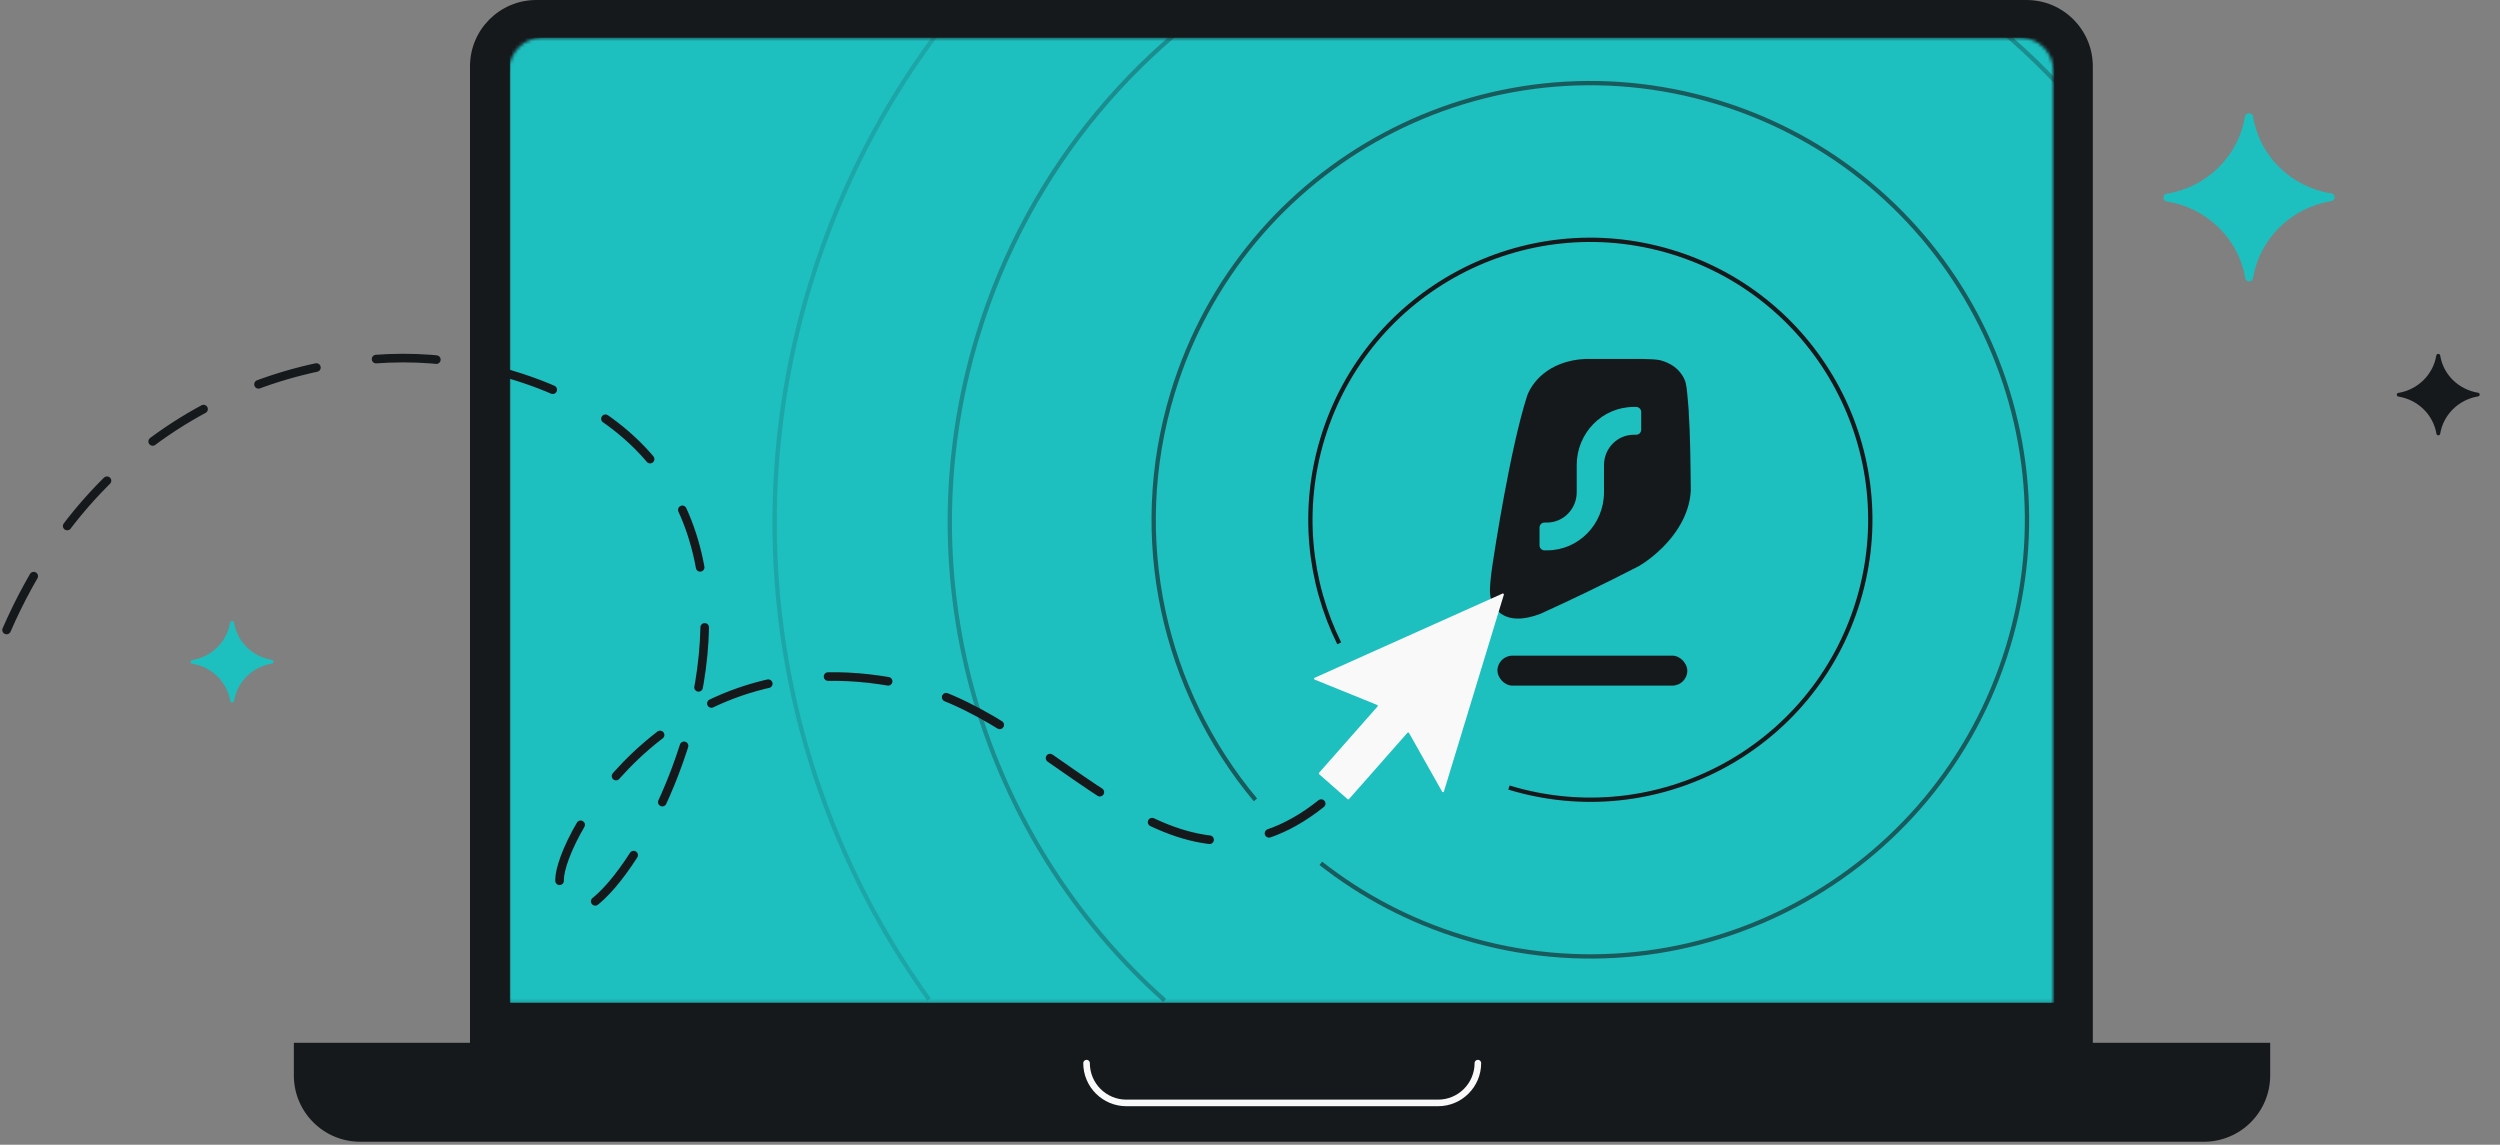 <svg width="760" height="348" viewBox="0 0 760 348" fill="none" xmlns="http://www.w3.org/2000/svg">
<rect x="0" y="0" width="760" height="348" fill="#808080" stroke="none"/>
<path d="M89.328 317.011H690.138V326.925C690.138 338.061 681.111 347.088 669.975 347.088H109.491C98.356 347.088 89.328 338.061 89.328 326.925V317.011Z" fill="#16191C"/>
<path d="M330.313 323.19V323.19C330.313 329.871 335.729 335.287 342.41 335.287H437.176C443.857 335.287 449.273 329.871 449.273 323.19V323.19" stroke="#F9F9F9" stroke-width="2" stroke-linecap="round"/>
<path d="M142.88 20.163C142.88 9.027 151.907 4.57764e-05 163.043 4.57764e-05H616.056C627.191 4.57764e-05 636.219 9.027 636.219 20.163V317.644H142.88V20.163Z" fill="#16191C"/>
<mask id="mask0_2050_15368" style="mask-type:alpha" maskUnits="userSpaceOnUse" x="154" y="11" width="471" height="294">
<path d="M154.739 21.543C154.739 15.975 159.253 11.461 164.82 11.461H614.155C619.723 11.461 624.236 15.975 624.236 21.543V304.897H154.739V21.543Z" fill="#1EBFBF"/>
</mask>
<g mask="url(#mask0_2050_15368)">
<rect x="155" y="11.461" width="469.497" height="293.436" fill="#1EBFBF"/>
<rect x="455.217" y="199.317" width="57.732" height="9.116" rx="4.558" fill="#16191C"/>
<path d="M499.33 109.117C501.273 109.169 503.108 109.207 504.588 109.474C507.688 110.278 510.609 111.998 512.127 115.442C512.127 115.442 512.468 116.055 512.716 117.82C512.964 119.585 513.341 124.482 513.341 124.482C513.861 132.615 513.918 141.075 514.001 149.046C513.867 152.166 513.013 155.097 511.718 157.777C508.551 164.329 502.748 169.377 498.385 172.004C487.586 177.599 477.143 182.58 468.303 186.594C458.944 190.163 454.697 186.581 453.288 182.328C453.003 181.171 452.904 179.979 452.948 178.879C452.948 178.879 453.034 176.241 453.681 171.909C454.329 167.577 459.1 136.384 464.224 120.393C465.517 116.699 470.339 109.762 481.808 109.117H499.33Z" fill="#16191C"/>
<path d="M497.416 123.714C498.249 123.714 498.924 124.402 498.924 125.25V130.628C498.924 131.476 498.249 132.164 497.416 132.164H496.662C491.666 132.164 487.616 136.292 487.616 141.383V149.641C487.616 159.4 479.853 167.311 470.277 167.311H469.523C468.69 167.311 468.015 166.623 468.015 165.774L468.015 160.397C468.015 159.548 468.69 158.86 469.523 158.86H470.277C475.273 158.86 479.323 154.733 479.323 149.641V141.383C479.323 131.625 487.086 123.714 496.662 123.714L497.416 123.714Z" fill="#1EBFBF"/>
<path opacity="0.15" d="M666.984 325.692C691.04 299.3 709.748 267.274 720.823 230.832C760.652 99.787 686.705 -38.734 555.66 -78.562C424.615 -118.39 286.094 -44.444 246.266 86.602C222.858 163.62 238.75 243.221 282.436 303.85" stroke="#16191C" stroke-width="1.31"/>
<path opacity="0.3" d="M354.044 304.128C299.1 255.19 274.4 177.048 297.201 102.026C328.466 -0.845 437.206 -58.893 540.077 -27.628C642.948 3.637 700.996 112.377 669.731 215.248C662.715 238.331 651.799 259.158 637.923 277.225" stroke="#16191C" stroke-width="1.31"/>
<path opacity="0.6" d="M381.659 243.167C353.941 209.968 342.973 163.889 356.489 119.419C377.803 49.292 451.93 9.721 522.056 31.035C592.183 52.348 631.754 126.475 610.441 196.602C589.128 266.729 515.001 306.3 444.874 284.987C428.666 280.061 414.09 272.314 401.521 262.447" stroke="#16191C" stroke-width="1.31"/>
<path d="M458.725 239.421C503.686 253.086 551.212 227.716 564.877 182.754C578.542 137.793 553.171 90.267 508.21 76.602C463.249 62.937 415.723 88.308 402.058 133.269C395.52 154.78 397.918 176.879 407.121 195.575" stroke="#16191C" stroke-width="1.31"/>
</g>
<path d="M146.5 316.5H625" stroke="#F9F9F9" stroke-width="https://surfshark.com/wp-content/uploads/2023/07/2"/>
<path d="M2 191.518C34.311 117.291 103.965 102.967 142.596 110.741C285.813 139.559 170.104 319.659 170.104 267.493C170.104 254.83 204.599 191.518 277.08 208.547C322.396 219.194 356.374 280.714 401.958 244.048" stroke="#16191C" stroke-width="2.62" stroke-linecap="round" stroke-linejoin="round" stroke-dasharray="18.34 18.34"/>
<path d="M438.41 240.672C438.538 240.9 438.877 240.863 438.953 240.613L457.168 180.805C457.242 180.561 456.995 180.343 456.762 180.447L399.64 206.051C399.401 206.158 399.407 206.499 399.649 206.597L418.653 214.303C418.843 214.38 418.9 214.622 418.765 214.775L400.989 234.933C400.881 235.056 400.893 235.244 401.016 235.352L409.67 242.956C409.793 243.064 409.981 243.052 410.089 242.929L427.863 222.777C427.998 222.623 428.244 222.649 428.345 222.827L438.41 240.672Z" fill="#F9F9F9"/>
<path d="M658.757 61.239C657.324 61.126 657.321 59.031 658.752 58.901C670.907 56.871 680.433 47.497 682.454 35.577C682.592 34.057 684.81 34.053 684.954 35.572C686.911 47.484 696.475 56.819 708.639 58.798C710.07 58.923 710.075 61.018 708.643 61.137C696.488 63.167 686.962 72.541 684.941 84.461C684.809 85.916 682.68 85.922 682.554 84.466C680.485 72.554 670.92 63.219 658.757 61.239Z" fill="#1EBFBF"/>
<path d="M729.145 120.564C728.452 120.51 728.45 119.495 729.143 119.432C735.029 118.449 739.643 113.909 740.622 108.136C740.688 107.401 741.763 107.398 741.832 108.134C742.78 113.903 747.412 118.424 753.302 119.382C753.996 119.443 753.998 120.457 753.305 120.515C747.418 121.498 742.805 126.038 741.826 131.81C741.762 132.515 740.731 132.518 740.67 131.813C739.668 126.044 735.036 121.523 729.145 120.564Z" fill="#16191C"/>
<path d="M58.475 201.778C57.781 201.723 57.779 200.709 58.472 200.646C64.359 199.663 68.972 195.123 69.951 189.35C70.018 188.614 71.092 188.612 71.162 189.348C72.109 195.117 76.741 199.637 82.632 200.596C83.325 200.657 83.328 201.671 82.634 201.729C76.748 202.712 72.134 207.251 71.155 213.024C71.091 213.729 70.06 213.732 69.999 213.027C68.997 207.258 64.365 202.737 58.475 201.778Z" fill="#1EBFBF"/>
</svg>

